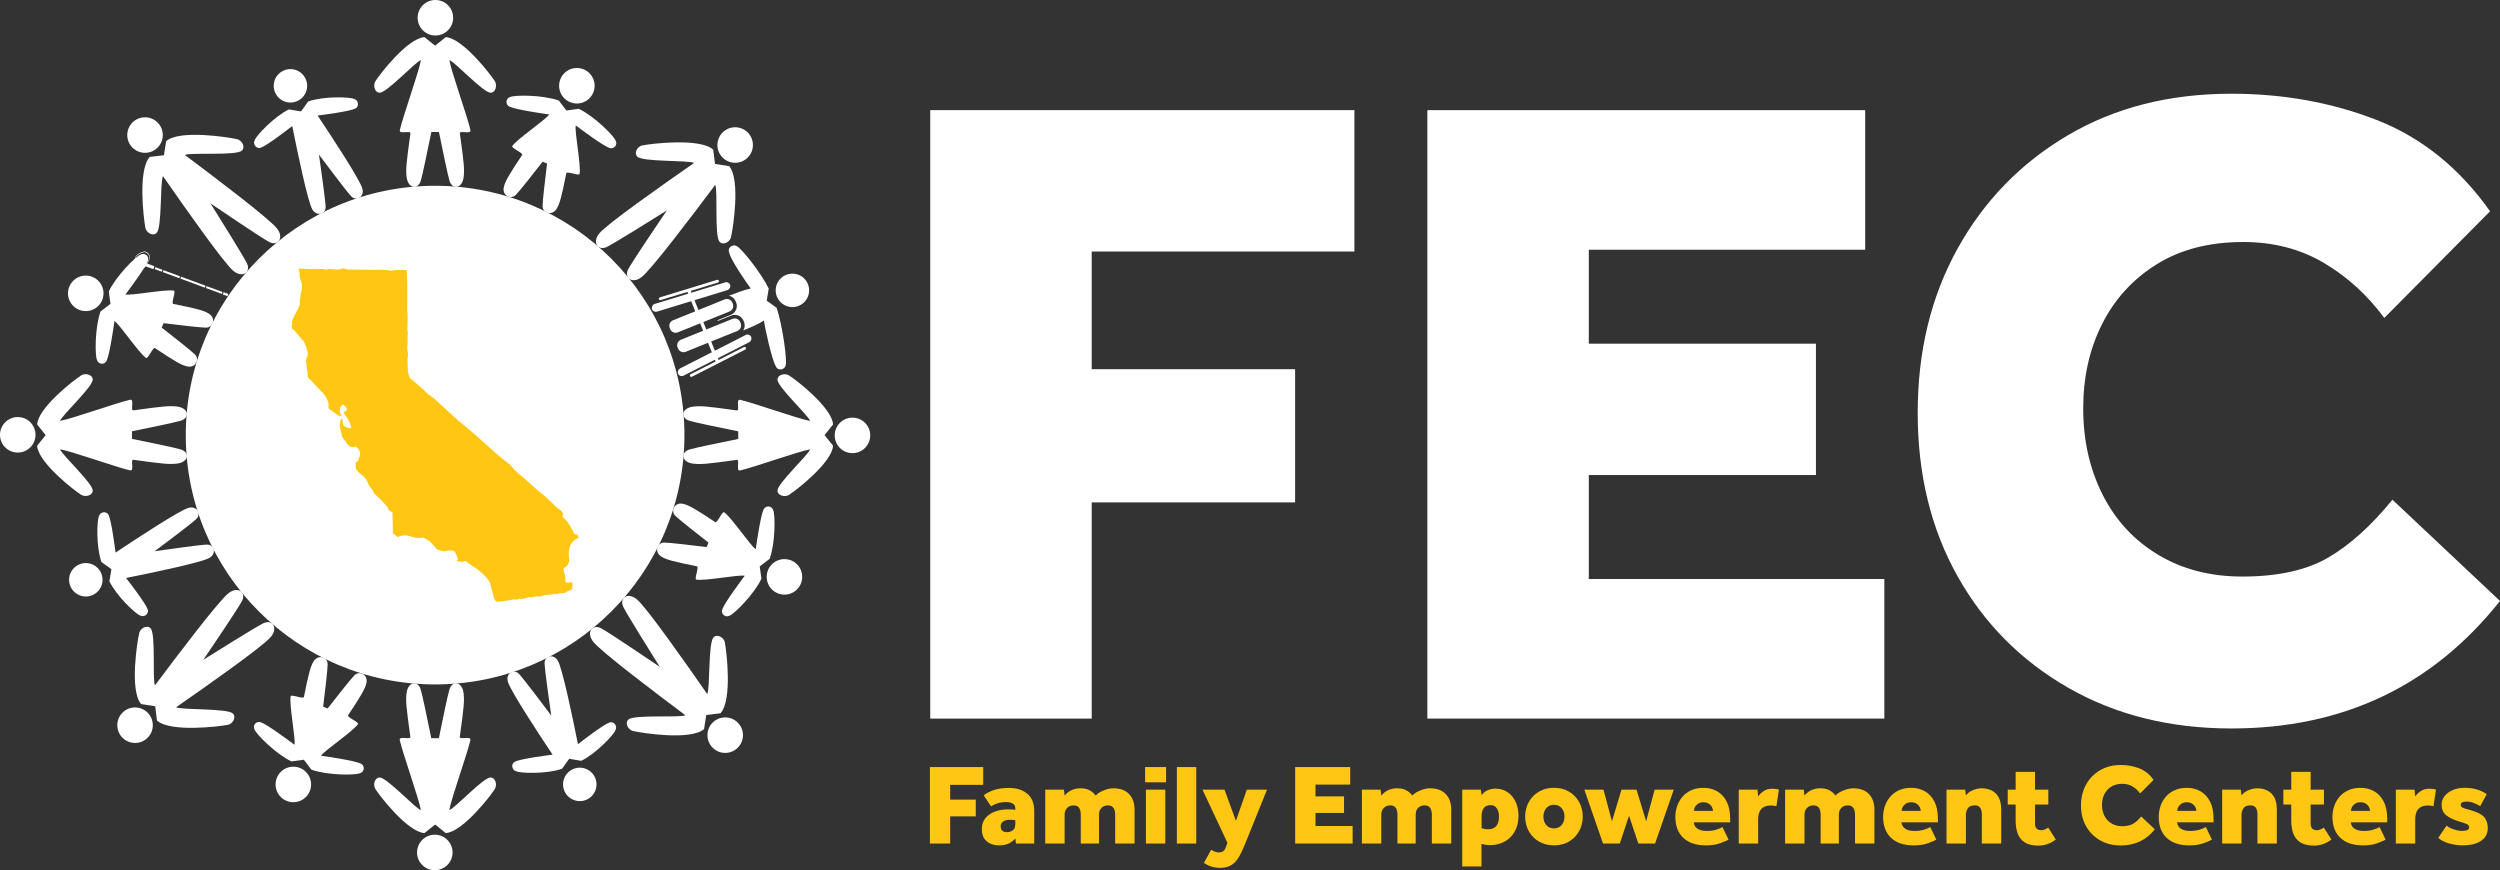 <?xml version="1.0" encoding="UTF-8"?>
<svg id="Layer_1" data-name="Layer 1" xmlns="http://www.w3.org/2000/svg" version="1.1" viewBox="0 0 151.94 52.888">
  <rect x="0" y="0" width="151.94" height="52.888" fill="#333333" stroke="none"/>
  <defs>
    <style>
      .cls-1 {
        fill: #ffc713;
      }

      .cls-1, .cls-2 {
        stroke-width: 0px;
      }

      .cls-2 {
        fill: #fff;
      }
    </style>
  </defs>
  <g>
    <path class="cls-1" d="M56.516,51.267v-4.647h3.24v1.08h-2.007v.898h1.554v1.018h-1.554v1.651h-1.233Z"/>
    <path class="cls-1" d="M61.749,51.267l-.042-.307c-.148.158-.298.268-.449.327-.151.061-.338.091-.561.091-.144,0-.295-.027-.453-.083-.158-.057-.292-.156-.404-.3-.112-.145-.167-.347-.167-.606,0-.265.072-.485.216-.662.144-.177.335-.31.575-.4s.498-.136.777-.136c.107,0,.193.002.258.007s.135.012.209.021v-.062c0-.116-.029-.203-.087-.262-.058-.058-.129-.097-.212-.118-.084-.021-.165-.031-.244-.031-.205,0-.387.026-.547.08s-.289.115-.387.185l-.446-.676c.139-.111.335-.214.588-.307.253-.093.573-.14.958-.14.455,0,.823.118,1.104.353.281.234.421.584.421,1.049v1.979h-1.108ZM61.707,50.068v-.216c-.079-.019-.186-.028-.32-.028-.195,0-.339.038-.432.115-.093.076-.139.168-.139.275,0,.241.13.362.39.362.121,0,.234-.036.341-.108s.16-.205.16-.4Z"/>
    <path class="cls-1" d="M63.526,51.267v-3.275h1.136l.042.362c.125-.157.273-.271.442-.341.169-.07.338-.104.505-.104.204,0,.37.029.498.087.128.059.227.122.296.191.069.07.118.123.146.16.07-.079.165-.15.286-.216.121-.064.25-.118.387-.16.137-.042.269-.062.394-.062.418,0,.738.116.961.349.223.231.334.548.334.947v2.062h-1.178v-1.749c0-.177-.035-.315-.104-.418-.069-.103-.184-.153-.341-.153s-.287.051-.387.153c-.1.103-.15.241-.15.418v1.749h-1.108v-1.749c0-.177-.034-.315-.101-.418s-.182-.153-.345-.153c-.149,0-.275.051-.38.153s-.157.241-.157.418v1.749h-1.178Z"/>
    <path class="cls-1" d="M69.595,47.546v-.927h1.275v.927h-1.275ZM69.644,51.267v-3.275h1.178v3.275h-1.178Z"/>
    <path class="cls-1" d="M71.525,51.267v-4.647h1.178v4.647h-1.178Z"/>
    <path class="cls-1" d="M73.17,52.444l.439-.802c.065.047.139.086.223.119.083.032.158.049.223.049.107,0,.196-.021.269-.063.072-.041.131-.128.178-.258l.097-.265-1.519-3.233h1.338l.697,1.896.662-1.896h1.227l-1.303,3.227c-.083.2-.167.392-.251.575-.083.184-.18.347-.289.491-.109.144-.246.257-.411.338s-.368.122-.61.122c-.172,0-.339-.024-.501-.073s-.318-.125-.467-.227Z"/>
    <path class="cls-1" d="M78.716,51.267v-4.647h3.345v1.065h-2.111v.718h1.735v1.004h-1.735v.794h2.258v1.066h-3.491Z"/>
    <path class="cls-1" d="M82.771,51.267v-3.275h1.136l.042.362c.126-.157.273-.271.442-.341.17-.07.338-.104.506-.104.204,0,.37.029.498.087.128.059.227.122.296.191.069.07.118.123.146.16.069-.079.165-.15.285-.216.121-.064.25-.118.387-.16.138-.042.269-.062.395-.062.418,0,.738.116.961.349.224.231.335.548.335.947v2.062h-1.178v-1.749c0-.177-.035-.315-.104-.418s-.184-.153-.342-.153-.287.051-.387.153-.149.241-.149.418v1.749h-1.108v-1.749c0-.177-.033-.315-.101-.418s-.183-.153-.345-.153c-.149,0-.275.051-.38.153s-.157.241-.157.418v1.749h-1.178Z"/>
    <path class="cls-1" d="M88.869,52.66v-4.669h1.129l.049.342c.083-.121.178-.209.282-.265s.205-.093.303-.111.177-.028.237-.028c.307,0,.565.077.776.23.212.153.372.354.481.603.108.248.163.515.163.798,0,.381-.076.706-.229.976s-.361.475-.624.616-.556.213-.881.213c-.103,0-.201-.01-.297-.028-.095-.019-.168-.034-.219-.049v1.373h-1.171ZM90.046,49.566v.767c.051.019.11.035.178.049s.145.021.233.021c.19,0,.346-.062.467-.185.12-.123.181-.326.181-.609,0-.103-.018-.206-.052-.311-.035-.104-.09-.191-.164-.261-.074-.07-.172-.104-.293-.104-.194,0-.335.061-.421.181-.086.121-.129.271-.129.453Z"/>
    <path class="cls-1" d="M92.694,49.629c0-.325.073-.62.22-.885s.352-.475.616-.631c.265-.155.569-.233.913-.233.349,0,.653.078.916.233.263.156.467.366.613.631s.22.56.22.885-.073.62-.22.885c-.146.266-.351.476-.613.631s-.567.233-.916.233c-.344,0-.648-.078-.913-.233s-.47-.365-.616-.631c-.146-.265-.22-.56-.22-.885ZM94.443,50.347c.195,0,.351-.068.467-.205.116-.138.174-.308.174-.513s-.058-.375-.174-.512-.271-.206-.467-.206-.351.069-.467.206-.175.308-.175.512.059.375.175.513c.116.137.271.205.467.205Z"/>
    <path class="cls-1" d="M97.426,51.267l-1.136-3.275h1.163l.516,1.924.579-1.924h.912l.586,1.924.516-1.924h1.163l-1.136,3.275h-1.018l-.564-1.687-.564,1.687h-1.017Z"/>
    <path class="cls-1" d="M104.687,50.264l.369.766c-.107.061-.279.134-.516.22-.237.086-.521.129-.851.129-.599,0-1.061-.152-1.383-.456-.323-.305-.484-.73-.484-1.279,0-.218.035-.432.104-.641s.175-.398.317-.568c.142-.169.32-.304.536-.403.216-.101.468-.15.756-.15.302,0,.575.068.819.206.243.137.438.344.581.62.145.276.217.626.217,1.049v.223h-2.216c.004.074.031.152.08.233s.132.149.251.205c.118.057.279.084.483.084.2,0,.384-.025.551-.076.167-.052.295-.104.384-.16ZM102.945,49.28h1.163c0-.074-.021-.15-.062-.229s-.105-.147-.191-.206c-.086-.058-.196-.087-.331-.087-.13,0-.238.029-.324.087-.086.059-.149.127-.191.206s-.062.155-.062.229Z"/>
    <path class="cls-1" d="M105.676,51.267v-3.275h1.136l.041.411c.094-.13.208-.24.346-.331.137-.09.303-.136.498-.136.093,0,.173.005.24.015.067.009.127.022.178.041l-.153,1.004c-.111-.028-.226-.042-.342-.042-.511,0-.767.281-.767.843v1.471h-1.177Z"/>
    <path class="cls-1" d="M108.491,51.267v-3.275h1.136l.041.362c.126-.157.273-.271.443-.341.169-.07.338-.104.505-.104.204,0,.37.029.498.087.128.059.227.122.296.191.07.07.119.123.146.16.07-.079.165-.15.286-.216.12-.064.249-.118.387-.16.137-.042.268-.062.394-.062.418,0,.738.116.962.349.223.231.334.548.334.947v2.062h-1.178v-1.749c0-.177-.035-.315-.104-.418s-.184-.153-.341-.153c-.158,0-.287.051-.387.153-.101.103-.15.241-.15.418v1.749h-1.107v-1.749c0-.177-.034-.315-.102-.418s-.183-.153-.345-.153c-.148,0-.275.051-.38.153s-.157.241-.157.418v1.749h-1.177Z"/>
    <path class="cls-1" d="M117.313,50.264l.369.766c-.107.061-.279.134-.516.22-.237.086-.521.129-.851.129-.599,0-1.061-.152-1.383-.456-.323-.305-.484-.73-.484-1.279,0-.218.035-.432.104-.641s.175-.398.317-.568c.142-.169.32-.304.536-.403.216-.101.468-.15.756-.15.302,0,.575.068.819.206.243.137.438.344.581.62.145.276.217.626.217,1.049v.223h-2.216c.004.074.031.152.08.233s.132.149.251.205c.118.057.279.084.483.084.2,0,.384-.025.551-.076.167-.052.295-.104.384-.16ZM115.571,49.28h1.163c0-.074-.021-.15-.062-.229s-.105-.147-.191-.206c-.086-.058-.196-.087-.331-.087-.13,0-.238.029-.324.087-.086.059-.149.127-.191.206s-.062.155-.062.229Z"/>
    <path class="cls-1" d="M118.302,51.267v-3.275h1.136l.041.342c.089-.106.19-.191.307-.254.116-.063.232-.107.349-.133s.214-.038.293-.038c.228,0,.432.044.613.132.181.089.324.228.429.418.104.191.156.439.156.746v2.062h-1.178v-1.784c0-.162-.033-.292-.101-.39s-.176-.146-.324-.146c-.209,0-.352.061-.429.181-.076.121-.115.251-.115.391v1.749h-1.177Z"/>
    <path class="cls-1" d="M122.503,49.887v-.989h-.481v-.906h.481v-1.08h1.178v1.08h.808v.906h-.808v1.156c0,.27.127.404.383.404.074,0,.147-.016.22-.049.071-.032.138-.069.198-.111l.46.725c-.148.116-.313.207-.495.272-.181.064-.366.097-.557.097-.354,0-.631-.064-.833-.194s-.345-.308-.429-.533c-.083-.226-.125-.484-.125-.777Z"/>
    <path class="cls-1" d="M130.133,49.622l.829.78c-.521.655-1.21.982-2.069.982-.475,0-.894-.104-1.258-.313-.365-.209-.649-.496-.854-.86-.205-.364-.307-.784-.307-1.258s.102-.896.307-1.265c.204-.369.487-.661.85-.874.362-.214.783-.321,1.262-.321.399,0,.771.067,1.118.202.346.135.638.369.874.704l-.815.822c-.13-.177-.285-.318-.467-.425-.181-.107-.388-.16-.62-.16-.26,0-.481.057-.665.17-.184.114-.324.268-.422.46-.098.193-.146.41-.146.651,0,.247.05.469.15.666.1.197.242.352.429.463.186.111.401.168.647.168.274,0,.495-.049.662-.146s.332-.246.495-.446Z"/>
    <path class="cls-1" d="M134.064,50.264l.369.766c-.107.061-.279.134-.516.22-.237.086-.521.129-.851.129-.599,0-1.061-.152-1.383-.456-.323-.305-.484-.73-.484-1.279,0-.218.035-.432.104-.641s.175-.398.317-.568c.142-.169.32-.304.536-.403.216-.101.468-.15.756-.15.302,0,.575.068.819.206.243.137.438.344.581.62.145.276.217.626.217,1.049v.223h-2.216c.004.074.031.152.08.233s.132.149.251.205c.118.057.279.084.483.084.2,0,.384-.025.551-.076.167-.052.295-.104.384-.16ZM132.322,49.28h1.163c0-.074-.021-.15-.062-.229s-.105-.147-.191-.206c-.086-.058-.196-.087-.331-.087-.13,0-.238.029-.324.087-.086.059-.149.127-.191.206s-.062.155-.062.229Z"/>
    <path class="cls-1" d="M135.053,51.267v-3.275h1.136l.041.342c.089-.106.19-.191.307-.254.116-.063.232-.107.349-.133s.214-.038.293-.038c.228,0,.432.044.613.132.181.089.324.228.429.418.104.191.156.439.156.746v2.062h-1.178v-1.784c0-.162-.033-.292-.101-.39s-.176-.146-.324-.146c-.209,0-.352.061-.429.181-.076.121-.115.251-.115.391v1.749h-1.177Z"/>
    <path class="cls-1" d="M139.254,49.887v-.989h-.481v-.906h.481v-1.08h1.178v1.08h.808v.906h-.808v1.156c0,.27.127.404.383.404.074,0,.147-.016.22-.049.071-.032.138-.069.198-.111l.46.725c-.148.116-.313.207-.495.272-.181.064-.366.097-.557.097-.354,0-.631-.064-.833-.194s-.345-.308-.429-.533c-.083-.226-.125-.484-.125-.777Z"/>
    <path class="cls-1" d="M144.621,50.264l.369.766c-.107.061-.279.134-.516.22-.237.086-.521.129-.851.129-.599,0-1.061-.152-1.383-.456-.323-.305-.484-.73-.484-1.279,0-.218.035-.432.104-.641s.175-.398.317-.568c.142-.169.32-.304.536-.403.216-.101.468-.15.756-.15.302,0,.575.068.819.206.243.137.438.344.581.62.145.276.217.626.217,1.049v.223h-2.216c.004.074.031.152.08.233s.132.149.251.205c.118.057.279.084.483.084.2,0,.384-.025.551-.076.167-.052.295-.104.384-.16ZM142.878,49.28h1.163c0-.074-.021-.15-.062-.229s-.105-.147-.191-.206c-.086-.058-.196-.087-.331-.087-.13,0-.238.029-.324.087-.086.059-.149.127-.191.206s-.062.155-.062.229Z"/>
    <path class="cls-1" d="M145.61,51.267v-3.275h1.136l.041.411c.094-.13.208-.24.346-.331.137-.09.303-.136.498-.136.093,0,.173.005.24.015.067.009.127.022.178.041l-.153,1.004c-.111-.028-.226-.042-.342-.042-.511,0-.767.281-.767.843v1.471h-1.177Z"/>
    <path class="cls-1" d="M148.187,50.925l.502-.745c.074.061.167.115.278.164s.227.087.345.114c.119.028.222.042.311.042.121,0,.224-.014.31-.042.086-.027.129-.093.129-.194,0-.079-.049-.14-.146-.182-.098-.042-.276-.103-.537-.182-.288-.088-.524-.206-.711-.354-.186-.149-.278-.365-.278-.648,0-.186.06-.355.178-.509s.283-.276.495-.369c.211-.093.456-.14.734-.14.27,0,.514.033.731.098.219.065.421.16.606.286l-.396.731c-.126-.074-.257-.14-.395-.195-.137-.056-.279-.084-.428-.084-.242,0-.362.065-.362.195,0,.074.037.132.111.171.074.04.174.074.3.104.125.03.26.071.403.122.33.111.551.251.662.418s.167.365.167.593c0,.199-.044.368-.132.505-.089.137-.207.246-.355.327-.148.082-.311.14-.484.175-.174.034-.35.052-.526.052-.283,0-.562-.038-.839-.115-.276-.076-.501-.188-.673-.338Z"/>
  </g>
  <g>
    <path class="cls-2" d="M56.536,43.672V6.695h25.779v8.593h-15.966v7.151h12.363v8.094h-12.363v13.139h-9.812Z"/>
    <path class="cls-2" d="M86.749,43.672V6.695h26.61v8.482h-16.798v5.71h13.804v7.983h-13.804v6.32h17.962v8.482h-27.774Z"/>
    <path class="cls-2" d="M145.401,30.37l6.539,6.155c-4.103,5.165-9.544,7.748-16.321,7.748-3.736,0-7.044-.824-9.919-2.473-2.877-1.649-5.121-3.91-6.732-6.787-1.612-2.875-2.418-6.182-2.418-9.919s.805-7.061,2.418-9.974c1.611-2.913,3.847-5.211,6.704-6.896,2.858-1.685,6.173-2.528,9.947-2.528,3.15,0,6.091.532,8.82,1.594,2.729,1.063,5.028,2.913,6.897,5.55l-6.429,6.484c-1.026-1.392-2.254-2.509-3.682-3.352-1.428-.842-3.059-1.264-4.89-1.264-2.053,0-3.802.449-5.248,1.346-1.448.898-2.555,2.107-3.324,3.627-.77,1.52-1.154,3.233-1.154,5.138,0,1.942.393,3.691,1.181,5.248.787,1.558,1.914,2.775,3.38,3.654,1.465.879,3.168,1.319,5.111,1.319,2.161,0,3.901-.385,5.22-1.154,1.319-.769,2.62-1.942,3.902-3.517Z"/>
  </g>
  <path class="cls-2" d="M26.444,11.291c-8.369,0-15.153,6.784-15.153,15.153s6.784,15.153,15.153,15.153,15.153-6.784,15.153-15.153-6.784-15.153-15.153-15.153Z"/>
  <g>
    <circle class="cls-2" cx="17.651" cy="5.216" r="1.016"/>
    <path class="cls-2" d="M21.539,6.023c-.25-.143-1.898-.183-2.81.144h0s0,0,0,0l-.433.604-.733-.122c-.876.414-2.014,1.608-2.089,1.885-.037.078-.043.172-.006.261.066.16.241.239.39.177.003-.001.006-.003.009-.005.37-.13,1.623-1.095,1.895-1.307.321,1.609.948,4.617,1.222,5.072.273.453.811.282.806-.149-.004-.4-.355-2.839-.405-3.185.209.28,1.686,2.253,1.966,2.539.301.308.802.049.675-.465-.127-.515-1.812-3.085-2.722-4.45.342-.043,1.911-.246,2.265-.416.003-.001.006-.002.01-.003.15-.062.217-.242.151-.401-.037-.089-.108-.152-.189-.18Z"/>
  </g>
  <g>
    <circle class="cls-2" cx="5.216" cy="35.237" r="1.016"/>
    <path class="cls-2" d="M6.023,31.349c-.143.25-.183,1.898.144,2.81h0s0,0,0,0l.604.433-.122.733c.414.876,1.608,2.014,1.885,2.089.078.037.172.043.261.006.16-.066.239-.241.177-.39-.001-.003-.003-.006-.005-.009-.13-.37-1.095-1.623-1.307-1.895,1.609-.321,4.617-.948,5.072-1.222.453-.273.282-.811-.149-.806-.4.004-2.839.355-3.185.405.28-.209,2.253-1.686,2.539-1.966.308-.301.049-.802-.465-.675-.515.127-3.085,1.812-4.45,2.722-.043-.342-.246-1.911-.416-2.265-.001-.003-.002-.006-.003-.01-.062-.15-.242-.217-.401-.151-.089.037-.152.108-.18.189Z"/>
  </g>
  <g>
    <circle class="cls-2" cx="35.237" cy="47.672" r="1.016"/>
    <path class="cls-2" d="M31.349,46.865c.25.143,1.898.183,2.81-.144h0s0,0,0,0l.433-.604.733.122c.876-.414,2.014-1.608,2.089-1.885.037-.078.043-.172.006-.261-.066-.16-.241-.239-.39-.177-.003.001-.006.003-.009.005-.37.13-1.623,1.095-1.895,1.307-.321-1.609-.948-4.617-1.222-5.072-.273-.453-.811-.282-.806.149.004.4.355,2.839.405,3.185-.209-.28-1.686-2.253-1.966-2.539-.301-.308-.802-.049-.675.465.127.515,1.812,3.085,2.722,4.45-.342.043-1.911.246-2.265.416-.003.001-.006.002-.01.003-.15.062-.217.242-.151.401.037.089.108.152.189.18Z"/>
  </g>
  <g>
    <path class="cls-2" d="M30.029,4.873c-.188-.313-1.903-2.552-2.939-2.616l-.646.519-.646-.519c-1.036.064-2.751,2.303-2.939,2.616-.069.079-.113.197-.113.33,0,.238.14.431.314.431.004,0,.007-.001.011-.001.419.03,2.155-1.856,2.511-1.982-.102.661-1.09,3.405-1.282,4.254-.064.284.673-.005.644.205-.258,1.842-.285,2.191-.231,2.647.085.721.686.787.858.236.103-.332.413-1.83.644-2.971h.462c.231,1.141.541,2.64.644,2.971.172.551.773.485.858-.236.054-.456.027-.806-.231-2.647-.029-.21.708.08.644-.205-.192-.849-1.18-3.594-1.282-4.254.356.126,2.091,2.012,2.511,1.982.004,0,.007.001.011.001.173,0,.314-.193.314-.431,0-.133-.045-.25-.113-.33Z"/>
    <circle class="cls-2" cx="26.462" cy="1.079" r="1.079"/>
  </g>
  <g>
    <circle class="cls-2" cx="35.06" cy="5.212" r="1.079"/>
    <path class="cls-2" d="M37.42,8.556c-.086-.28-1.312-1.507-2.245-1.944l-.752.103-.46-.604c-.968-.35-2.703-.348-2.962-.211-.085.027-.158.088-.195.177-.066.159.01.341.169.407.003.001.007.002.01.003.377.179,2.032.42,2.394.471-.231.338-1.955,1.486-2.247,1.923-.075.111.679.42.604.533-.813,1.223-1.031,1.599-1.114,1.953-.121.513.413.785.722.483.215-.21,1.106-1.344,1.633-2.022l.272.113c-.106.852-.277,2.285-.273,2.584.005.432.575.617.852.168.191-.309.303-.729.591-2.169.027-.134.778.181.804.049.101-.516-.307-2.546-.232-2.949.292.219,1.633,1.219,2.026,1.358.003.001.006.004.009.005.159.066.341-.01.407-.169.037-.089.028-.184-.013-.263Z"/>
  </g>
  <g>
    <circle class="cls-2" cx="5.212" cy="17.828" r="1.079"/>
    <path class="cls-2" d="M8.556,15.469c-.28.086-1.507,1.312-1.944,2.245l.103.752-.604.46c-.35.968-.348,2.703-.211,2.962.027.085.088.158.177.195.159.066.341-.01.407-.169.001-.003.002-.007.003-.01.179-.377.42-2.032.471-2.394.338.231,1.486,1.955,1.923,2.247.111.075.42-.679.533-.604,1.223.813,1.599,1.031,1.953,1.114.513.121.785-.413.483-.722-.21-.215-1.344-1.106-2.022-1.633l.113-.272c.852.106,2.285.277,2.584.273.432-.005.617-.575.168-.852-.309-.191-.729-.303-2.169-.591-.134-.027.181-.778.049-.804-.516-.101-2.546.307-2.949.232.219-.292,1.219-1.633,1.358-2.026.001-.003.004-.006.005-.009.066-.159-.01-.341-.169-.407-.089-.037-.184-.028-.263.013Z"/>
  </g>
  <g>
    <circle class="cls-2" cx="17.828" cy="47.676" r="1.079"/>
    <path class="cls-2" d="M15.469,44.332c.086.28,1.312,1.507,2.245,1.944l.752-.103.46.604c.968.35,2.703.348,2.962.211.085-.027.158-.088.195-.177.066-.159-.01-.341-.169-.407-.003-.001-.007-.002-.01-.003-.377-.179-2.032-.42-2.394-.471.231-.338,1.955-1.486,2.247-1.923.075-.111-.679-.42-.604-.533.813-1.223,1.031-1.599,1.114-1.953.121-.513-.413-.785-.722-.483-.215.21-1.106,1.344-1.633,2.022l-.272-.113c.106-.852.277-2.285.273-2.584-.005-.432-.575-.617-.852-.168-.191.309-.303.729-.591,2.169-.027.134-.778-.181-.804-.049-.101.516.307,2.546.232,2.949-.292-.219-1.633-1.219-2.026-1.358-.003-.001-.006-.004-.009-.005-.159-.066-.341.01-.407.169-.037.089-.028.184.013.263Z"/>
  </g>
  <g>
    <circle class="cls-2" cx="47.676" cy="35.06" r="1.079"/>
    <path class="cls-2" d="M44.332,37.42c.28-.086,1.507-1.312,1.944-2.245l-.103-.752.604-.46c.35-.968.348-2.703.211-2.962-.027-.085-.088-.158-.177-.195-.159-.066-.341.01-.407.169-.001.003-.002.007-.003.01-.179.377-.42,2.032-.471,2.394-.338-.231-1.486-1.955-1.923-2.247-.111-.075-.42.679-.533.604-1.223-.813-1.599-1.031-1.953-1.114-.513-.121-.785.413-.483.722.21.215,1.344,1.106,2.022,1.633l-.113.272c-.852-.106-2.285-.277-2.584-.273-.432.005-.617.575-.168.852.309.191.729.303,2.169.591.134.027-.181.778-.049.804.516.101,2.546-.307,2.949-.232-.219.292-1.219,1.633-1.358,2.026-.001.003-.004.006-.005.009-.066.159.01.341.169.407.089.037.184.028.263-.013Z"/>
  </g>
  <g>
    <circle class="cls-2" cx="8.814" cy="8.208" r="1.079"/>
    <path class="cls-2" d="M14.333,8.445c-.362-.087-3.398-.588-4.235.13l-.134.859-.863.104c-.747.811-.352,3.863-.277,4.228.003.108.05.225.143.321.166.172.408.207.54.08.003-.003.004-.006.007-.009.341-.288.207-3.1.391-3.454,1.285,1.852,3.715,5.307,4.284,5.765.567.457,1.073.061.82-.463-.22-.457-1.819-3.009-2.221-3.648.625.424,3.119,2.111,3.568,2.347.515.271.929-.221.491-.803-.439-.585-3.806-3.134-5.612-4.483.36-.172,3.166.061,3.466-.27.003-.003.006-.004.009-.007.132-.128.105-.371-.061-.542-.093-.096-.209-.148-.316-.154Z"/>
  </g>
  <g>
    <circle class="cls-2" cx="8.208" cy="44.075" r="1.079"/>
    <path class="cls-2" d="M8.445,38.555c-.087.362-.588,3.398.13,4.235l.859.134.104.863c.811.747,3.863.352,4.228.277.108-.003.225-.05.321-.143.172-.166.207-.408.08-.54-.003-.003-.006-.004-.009-.007-.288-.341-3.1-.207-3.454-.391,1.852-1.285,5.307-3.715,5.765-4.284.457-.567.061-1.073-.463-.82-.457.22-3.009,1.819-3.648,2.221.424-.625,2.111-3.119,2.347-3.568.271-.515-.221-.929-.803-.491-.585.439-3.134,3.806-4.483,5.612-.172-.36.061-3.166-.27-3.466-.003-.003-.004-.006-.007-.009-.128-.132-.371-.105-.542.061-.096.093-.148.209-.154.316Z"/>
  </g>
  <g>
    <circle class="cls-2" cx="44.075" cy="44.68" r="1.079"/>
    <path class="cls-2" d="M38.555,44.443c.362.087,3.398.588,4.235-.13l.134-.859.863-.104c.747-.811.352-3.863.277-4.228-.003-.108-.05-.225-.143-.321-.166-.172-.408-.207-.54-.08-.003.003-.004.006-.007.009-.341.288-.207,3.1-.391,3.454-1.285-1.852-3.715-5.307-4.284-5.765-.567-.457-1.073-.061-.82.463.22.457,1.819,3.009,2.221,3.648-.625-.424-3.119-2.111-3.568-2.347-.515-.271-.929.221-.491.803.439.585,3.806,3.134,5.612,4.483-.36.172-3.166-.061-3.466.27-.003.003-.006.004-.009.007-.132.128-.105.371.061.542.093.096.209.148.316.154Z"/>
  </g>
  <g>
    <circle class="cls-2" cx="44.68" cy="8.814" r="1.079"/>
    <path class="cls-2" d="M44.443,14.333c.087-.362.588-3.398-.13-4.235l-.859-.134-.104-.863c-.811-.747-3.863-.352-4.228-.277-.108.003-.225.05-.321.143-.172.166-.207.408-.08.54.003.003.006.004.009.007.288.341,3.1.207,3.454.391-1.852,1.285-5.307,3.715-5.765,4.284-.457.567-.061,1.073.463.82.457-.22,3.009-1.819,3.648-2.221-.424.625-2.111,3.119-2.347,3.568-.271.515.221.929.803.491.585-.439,3.134-3.806,4.483-5.612.172.36-.061,3.166.27,3.466.003.003.004.006.007.009.128.132.371.105.542-.061.096-.093.148-.209.154-.316Z"/>
  </g>
  <g>
    <path class="cls-2" d="M4.873,22.859c-.313.188-2.552,1.903-2.616,2.939l.519.646-.519.646c.064,1.036,2.303,2.751,2.616,2.939.079.069.197.113.33.113.238,0,.431-.14.431-.314,0-.004-.001-.007-.001-.011.03-.419-1.856-2.155-1.982-2.511.661.102,3.405,1.09,4.254,1.282.284.064-.005-.673.205-.644,1.842.258,2.191.285,2.647.231.721-.085.787-.686.236-.858-.332-.103-1.83-.413-2.971-.644v-.462c1.141-.231,2.64-.541,2.971-.644.551-.172.485-.773-.236-.858-.456-.054-.806-.027-2.647.231-.21.029.08-.708-.205-.644-.849.192-3.594,1.18-4.254,1.282.126-.356,2.012-2.091,1.982-2.511,0-.004.001-.007.001-.011,0-.173-.193-.314-.431-.314-.133,0-.25.045-.33.113Z"/>
    <circle class="cls-2" cx="1.079" cy="26.426" r="1.079"/>
  </g>
  <g>
    <path class="cls-2" d="M22.859,48.015c.188.313,1.903,2.552,2.939,2.616l.646-.519.646.519c1.036-.064,2.751-2.303,2.939-2.616.069-.079.113-.197.113-.33,0-.238-.14-.431-.314-.431-.004,0-.007.001-.011.001-.419-.03-2.155,1.856-2.511,1.982.102-.661,1.09-3.405,1.282-4.254.064-.284-.673.005-.644-.205.258-1.842.285-2.191.231-2.647-.085-.721-.686-.787-.858-.236-.103.332-.413,1.83-.644,2.971h-.462c-.231-1.141-.541-2.64-.644-2.971-.172-.551-.773-.485-.858.236-.054.456-.027.806.231,2.647.029.21-.708-.08-.644.205.192.849,1.18,3.594,1.282,4.254-.356-.126-2.091-2.012-2.511-1.982-.004,0-.007-.001-.011-.001-.173,0-.314.193-.314.431,0,.133.045.25.113.33Z"/>
    <circle class="cls-2" cx="26.426" cy="51.809" r="1.079"/>
  </g>
  <g>
    <path class="cls-2" d="M48.015,30.029c.313-.188,2.552-1.903,2.616-2.939l-.519-.646.519-.646c-.064-1.036-2.303-2.751-2.616-2.939-.079-.069-.197-.113-.33-.113-.238,0-.431.14-.431.314,0,.004.001.007.001.011-.03.419,1.856,2.155,1.982,2.511-.661-.102-3.405-1.09-4.254-1.282-.284-.064.005.673-.205.644-1.842-.258-2.191-.285-2.647-.231-.721.085-.787.686-.236.858.332.103,1.83.413,2.971.644v.462c-1.141.231-2.64.541-2.971.644-.551.172-.485.773.236.858.456.054.806.027,2.647-.231.21-.029-.08.708.205.644.849-.192,3.594-1.18,4.254-1.282-.126.356-2.012,2.091-1.982,2.511,0,.004-.001.007-.001.011,0,.173.193.314.431.314.133,0,.25-.045.33-.113Z"/>
    <circle class="cls-2" cx="51.809" cy="26.462" r="1.079"/>
  </g>
  <path class="cls-1" d="M22.5,29.607c.086.102.169.201.21.33.009.026.022.055.042.072.104.096.216.184.315.285.169.173.331.354.496.531.006.181.151.239.292.315.008.429.017.861.025,1.286.093.067.186.134.299.216.259-.141.563-.123.843-.025.238.084.46.103.697.048.13.076.275.135.387.231.14.12.253.272.379.409.038.041.074.095.121.111.124.039.255.054.379.092.059.018.087-.013.13-.026.123-.036.261-.03.392-.022.053.003.126.045.15.09.071.135.127.279.175.425.009.026-.051.075-.073.104.17.085.347.099.532.005.137.103.259.221.403.299.283.155.516.37.745.589.178.169.334.358.388.614.046.216.115.426.167.641.032.134.071.26.17.338.128-.004.243.002.354-.015.231-.033.46-.078.69-.119.02-.003.045-.018.057-.011.124.081.234-.053.34-.026.137.034.25-.016.371-.043.078-.017.167-.076.23-.054.161.054.297-.08.428-.049.164.039.294-.026.429-.067.209-.061.434,0,.633-.1.009-.004.024-.011.028-.007.099.082.189-.007.283-.013.094-.007.188-.008.282-.014.03-.002.073-.005.085-.024.06-.096.167-.089.252-.131.063-.031.166-.109.157-.138-.038-.126.084-.278-.06-.382-.048.013-.096.028-.145.038-.159.032-.24-.023-.211-.174.015-.076,0-.135-.015-.199-.027-.117-.056-.235-.093-.349-.033-.102-.003-.168.089-.215.153-.078.216-.23.246-.378.024-.116-.025-.245-.027-.369-.007-.346.051-.671.35-.896.073-.056.16-.093.259-.148-.041-.078-.08-.202-.108-.199-.197.02-.212-.164-.269-.257-.145-.24-.259-.498-.481-.685-.035-.029-.065-.066-.094-.103-.016-.021-.04-.055-.034-.073.076-.217-.063-.313-.213-.417-.115-.08-.215-.183-.319-.28-.178-.167-.35-.341-.532-.503-.157-.139-.332-.258-.487-.399-.26-.234-.521-.468-.784-.699-.182-.159-.379-.306-.55-.485-.166-.175-.319-.375-.522-.512-.222-.151-.418-.333-.619-.509-.206-.18-.411-.361-.615-.542-.475-.421-.939-.856-1.441-1.249-.415-.325-.782-.71-1.183-1.053-.26-.222-.482-.485-.776-.671-.173-.11-.311-.273-.467-.411-.256-.225-.514-.449-.782-.682-.037-.139-.114-.295-.112-.449.005-.289-.055-.577.004-.869.031-.155-.048-.327-.038-.482.017-.262.02-.522.019-.783,0-.065.026-.137.006-.194-.05-.143-.016-.283-.012-.424.004-.187.006-.374.003-.561-.004-.188-.03-.377-.02-.565.008-.15.005-.299.003-.449-.005-.29.007-.58.002-.869-.004-.292-.02-.583-.031-.892-.158-.005-.316-.016-.473-.013-.123.002-.251.006-.368.038-.13.035-.242-.024-.362-.034-.438-.035-.877.01-1.316-.015-.203-.012-.413.003-.617-.012-.204-.015-.411.041-.613-.04-.065-.026-.156-.028-.221-.003-.308.118-.631-.065-.936.056-.211-.082-.426-.034-.642-.038-.25-.005-.503.002-.753-.024-.082-.009-.164-.008-.282-.014.099.25.039.492.133.713.106.249.106.502.018.76-.048.141.004.301-.072.439.069.369-.181.64-.316.937-.118.26-.181.326-.151.597.002.019-.028.041-.044.061l.047.175c.027.008.064.006.08.024.177.203.35.41.527.613.163.187.252.408.297.649.005.03.012.06.024.087.049.115.015.225-.02.334-.026.081-.091.176-.068.24.056.153.021.309.051.46.026.132.067.254.054.4-.016.172.161.265.268.382.125.138.248.278.375.413.134.143.292.262.401.429.1.152.243.431.224.557-.015.102-.012.188.013.247.191.137.356.259.525.376.081.056.169.119.246.023-.098-.124-.135-.253-.088-.403.036-.114.069-.23.22-.236.068.076.136.153.201.226-.011.05-.023.105-.035.159-.064.021-.129.041-.183.058.097.154.179.308.285.445.126.162.144.353.203.537q-.168.031-.476-.148c-.02-.076-.049-.152-.059-.231-.009-.068.004-.138.007-.207-.084.032-.145.081-.149.133-.013.158-.038.328.005.475.077.265.053.58.32.768.012.009.006.041.017.057.198.296.31.347.611.279.126.069.189.176.236.312.063.187-.055.332-.086.495-.012.064-.117.11-.171.157.006.073.013.139.018.207,0,.008-.014.017-.014.026-.004.181.112.307.273.438.193.157.399.324.475.578.029.098.077.177.137.248Z"/>
  <g>
    <circle class="cls-2" cx="48.159" cy="17.647" r="1.016"/>
    <path class="cls-2" d="M40.925,18.803h3.388c.198,0,.359.161.359.359v.071c0,.198-.161.359-.359.359h-3.388c-.198,0-.358-.161-.358-.358v-.071c0-.198.161-.358.358-.358Z" transform="translate(-4.088 17.363) rotate(-22)"/>
    <path class="cls-2" d="M41.403,19.986h3.388c.198,0,.359.161.359.359v.071c0,.198-.161.359-.359.359h-3.388c-.198,0-.358-.161-.358-.358v-.071c0-.198.161-.359.359-.359Z" transform="translate(-4.496 17.628) rotate(-22)"/>
    <path class="cls-2" d="M47.737,22.236c.143-.249-.213-2.615-.537-3.528l-.603-.434.124-.733c-.411-.877-1.693-2.516-1.97-2.593-.077-.038-.172-.044-.261-.007-.16.066-.239.24-.178.39.001.003.003.006.005.009.052.399,1.1,1.921,1.311,2.194-.395.078-.843.258-1.319.436.177.041.331.164.404.345l.027.066c.119.295-.024.632-.319.751l-.814.329.019.046.814-.329c.295-.119.632.024.751.319l.027.066c.072.179.047.372-.049.524.469-.201.919-.379,1.257-.603.042.342.489,2.424.728,2.781.001.003.002.007.003.01.062.15.241.218.401.152.089-.037.152-.108.181-.189Z"/>
    <g>
      <rect class="cls-2" x="41.755" y="15.564" width=".488" height="4.974" rx=".244" ry=".244" transform="translate(46.983 -27.39) rotate(73.001)"/>
      <rect class="cls-2" x="41.782" y="15.716" width=".172" height="3.812" rx=".086" ry=".086" transform="translate(46.481 -27.568) rotate(73.002)"/>
    </g>
    <g>
      <rect class="cls-2" x="43.186" y="19.108" width=".488" height="4.974" rx=".244" ry=".244" transform="translate(43.907 70.096) rotate(-117)"/>
      <rect class="cls-2" x="43.549" y="20.088" width=".172" height="3.812" rx=".086" ry=".086" transform="translate(43.845 70.859) rotate(-116.998)"/>
    </g>
    <rect class="cls-2" x="40.345" y="19.736" width="4.791" height=".208" transform="translate(45.125 -27.22) rotate(68)"/>
  </g>
  <g>
    <path class="cls-2" d="M9.051,15.844c-.027.072-.065.152-.114.23-.079.124-.214.284-.404.336-.268.074-.372-.042-.412-.152-.035-.095-.029-.21-.005-.274.023-.062.053-.097.08-.116-.028-.031-.014-.08,0-.135.005-.018.01-.037.014-.058.024-.113.19-.31.547-.391.081-.018.364.082.34.376-.004.047-.019.111-.046.185ZM8.139,15.993c-.016.045-.025.147.007.236.037.103.136.211.392.14.181-.05.308-.2.383-.318.093-.146.143-.3.149-.381.012-.148-.07-.236-.121-.275-.078-.061-.163-.077-.198-.069-.349.08-.497.269-.515.348-.005.023-.01.043-.015.062-.019.07-.026.096.024.114l.103.038-.115.004s-.059.004-.095.102Z"/>
    <g>
      <g>
        <path class="cls-2" d="M12.537,17.448c-.008.02-.016.039-.026.057l.969.358c.01-.018.018-.037.026-.057s.013-.04.017-.06l-.969-.358c-.004.02-.01.04-.017.06Z"/>
        <g>
          <g>
            <g>
              <path class="cls-2" d="M8.363,16.006l.952.352c.016-.025.031-.053.043-.085s.019-.063.023-.092l-.952-.352.005-.013-.079-.053-.09.244.094.011.005-.013Z"/>
              <path class="cls-2" d="M9.421,16.296c-.008.02-.016.039-.026.057l.434.16c.01-.018.018-.037.026-.057s.013-.04.017-.06l-.434-.16c-.004.02-.01.04-.017.06Z"/>
            </g>
            <path class="cls-2" d="M9.918,16.48c-.008.02-.016.039-.026.057l1.004.371c.01-.018.018-.037.026-.057s.013-.04.017-.06l-1.004-.371c-.004.02-.01.04-.017.06Z"/>
          </g>
          <path class="cls-2" d="M10.985,16.874c-.008.02-.016.039-.026.057l1.49.551c.01-.018.018-.037.026-.057s.013-.04.017-.06l-1.49-.551c-.004.02-.01.04-.017.06Z"/>
        </g>
      </g>
      <path class="cls-2" d="M13.569,17.829c-.009.024-.02.047-.032.067l.287.106.051-.138-.287-.106c-.004.023-.01.047-.019.071Z"/>
    </g>
  </g>
</svg>